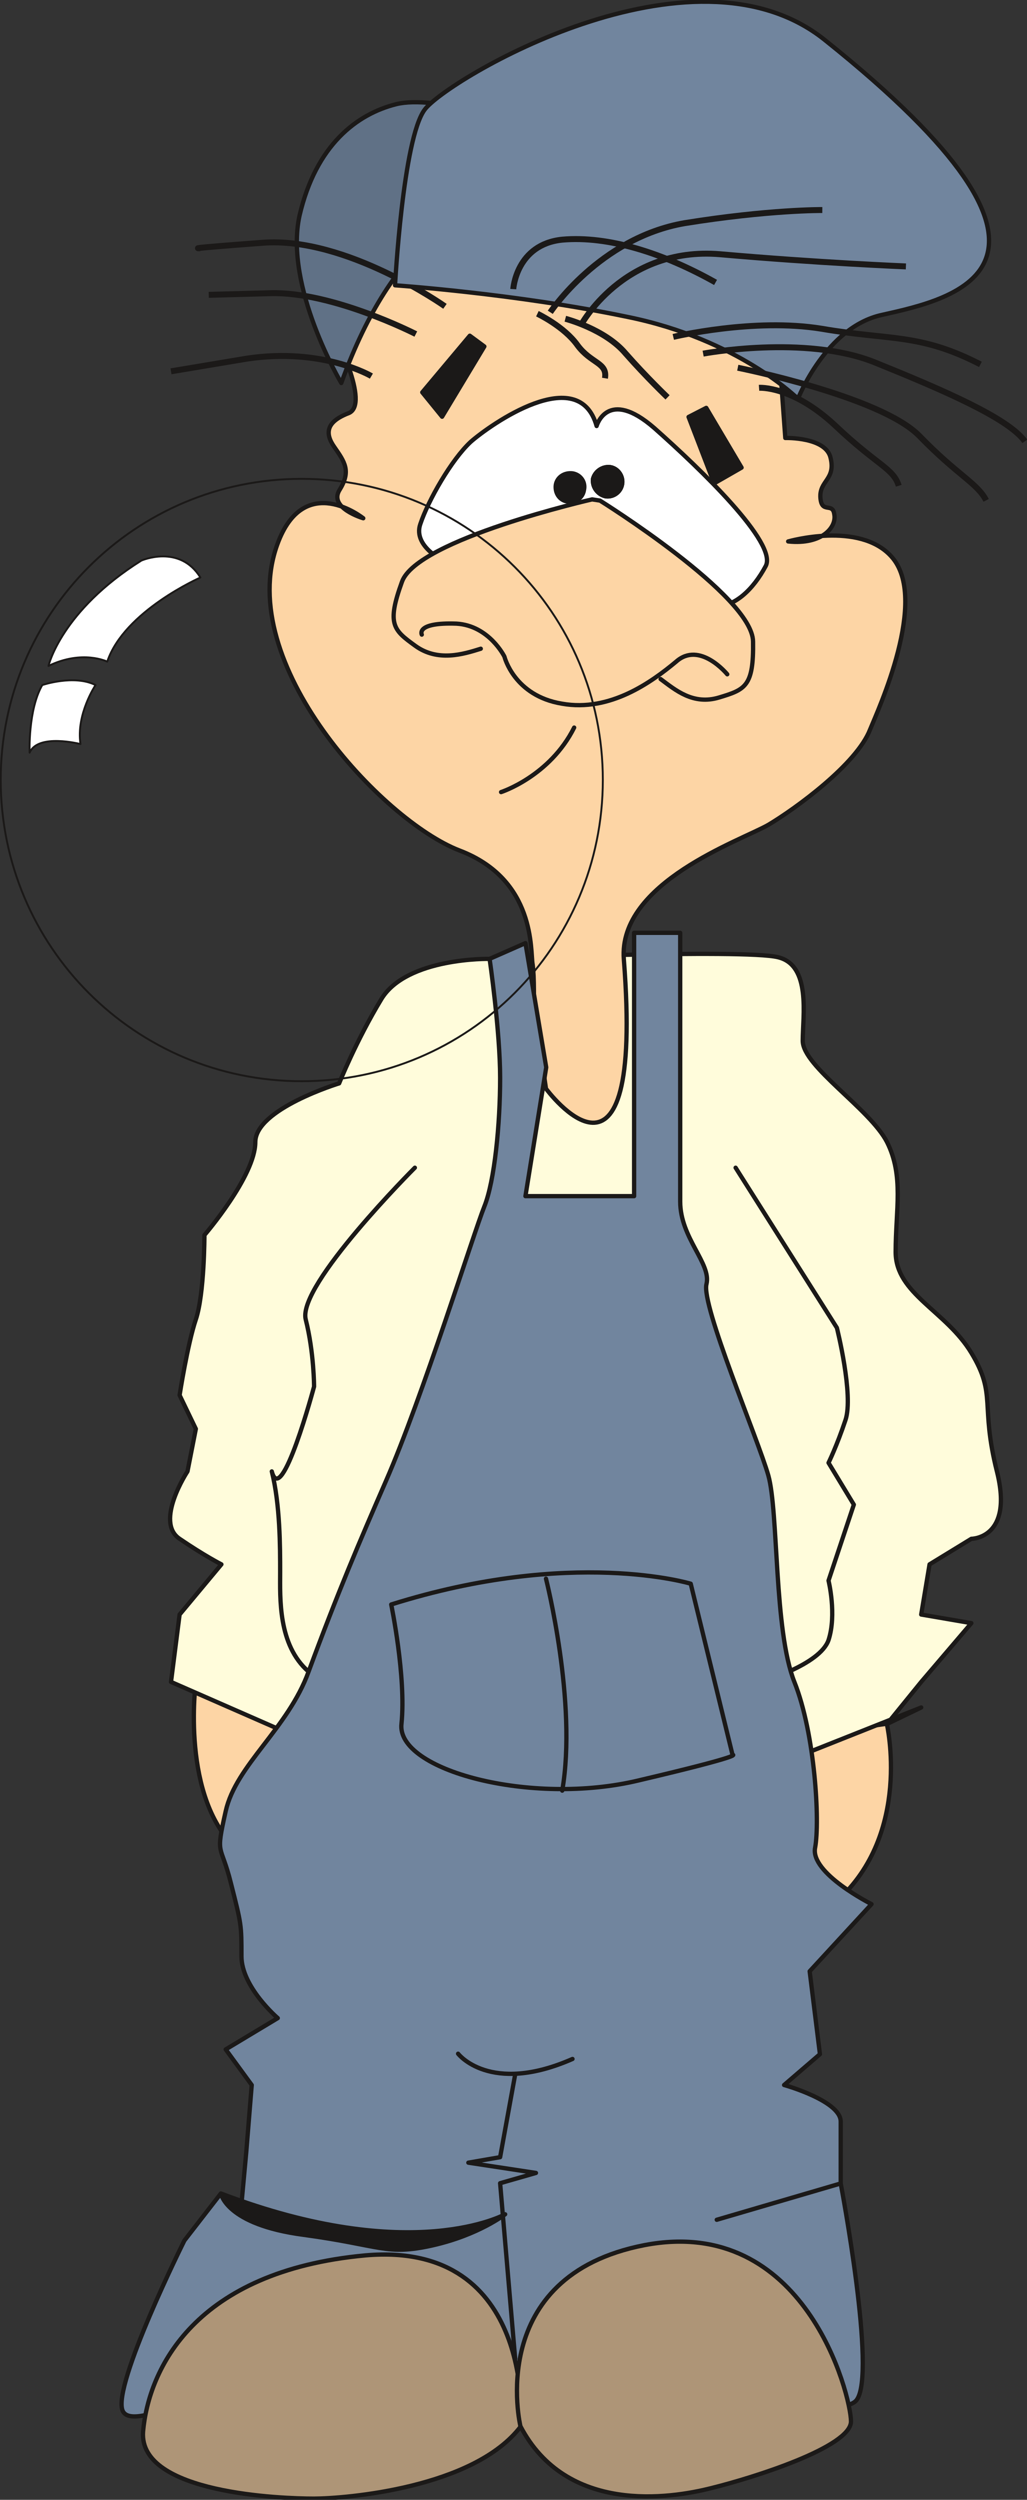 <svg xmlns="http://www.w3.org/2000/svg" version="1.2" width="43mm" height="395.414" viewBox="0 0 4300 10462" preserveAspectRatio="xMidYMid" fill-rule="evenodd" stroke-width="28.222" stroke-linejoin="round" xml:space="preserve"><rect x="0" y="0" width="4300" height="10462" fill="#333333" stroke="none"/><defs class="ClipPathGroup"><clipPath id="a" clipPathUnits="userSpaceOnUse"><path d="M0 0h4300v10462H0z"/></clipPath></defs><g class="SlideGroup"><g class="Slide" clip-path="url(#a)"><g class="Page"><g class="com.sun.star.drawing.ClosedBezierShape"><path class="BoundingBox" fill="none" d="M803 7029h490v767H803z"/><path fill="#FDD5A5" d="M820 7038s-67 493 179 707c247 210 283-461 283-461l-462-246Z"/><path fill="none" stroke="#1B1918" stroke-width="18" stroke-linecap="round" d="M820 7038s-67 493 179 707c247 210 283-461 283-461l-462-246Z"/></g><g class="com.sun.star.drawing.ClosedBezierShape"><path class="BoundingBox" fill="none" d="M3210 7205h531v815h-531z"/><path fill="#FDD5A5" d="M3713 7214s107 460-210 743c-318 283-283-672-283-672l493-71Z"/><path fill="none" stroke="#1B1918" stroke-width="18" stroke-linecap="round" d="M3713 7214s107 460-210 743c-318 283-283-672-283-672l493-71Z"/></g><g class="com.sun.star.drawing.ClosedBezierShape"><path class="BoundingBox" fill="none" d="M703 3983h3498v3948H703z"/><path fill="#FFFCDB" d="M2050 4013s-346-7-453 168c-106 175-177 353-177 353s-351 107-351 246c0 142-213 389-213 389s0 246-36 353c-35 104-68 317-68 317l68 141-35 178s-139 211-33 282c104 71 175 107 175 107l-175 210-36 282 564 247v317s107 247 211 247c106 0 1060 71 1060 71l635-247 140-317 531-211-143 69 143-176 210-246-210-36 35-210 175-107s178 0 107-282c-71-283 0-319-107-496-106-176-317-247-317-422 0-178 35-318-36-460-71-139-353-317-353-424 0-104 36-317-104-350-142-35-1207 7-1207 7Z"/><path fill="none" stroke="#1B1918" stroke-width="18" stroke-linecap="round" d="M2050 4013s-346-7-453 168c-106 175-177 353-177 353s-351 107-351 246c0 142-213 389-213 389s0 246-36 353c-35 104-68 317-68 317l68 141h0l-35 178s-139 211-33 282c104 71 175 107 175 107l-175 210-36 282 564 247v317s107 247 211 247c106 0 1060 71 1060 71l635-247 140-317 531-211-143 69 143-176 210-246-210-36 35-210 175-107s178 0 107-282c-71-283 0-319-107-496-106-176-317-247-317-422 0-178 35-318-36-460-71-139-353-317-353-424 0-104 36-317-104-350-142-35-1207 7-1207 7Z"/></g><g class="com.sun.star.drawing.ClosedBezierShape"><path class="BoundingBox" fill="none" d="M1120 955h2681v3754H1120z"/><path fill="#FDD5A5" d="M3300 2266s298-86 432 63c160 176-56 643-89 724-56 145-312 331-426 399-115 66-630 241-605 563 86 1102-326 541-326 541l-51-348s3-120-5-173c-10-54 15-354-307-476-323-125-942-785-762-1280 112-310 360-110 360-110s-147-43-99-119c49-79 21-117-22-179-41-58-34-106 60-142 92-38-63-338-63-338l122-426 861 93 885 460 23 315s172-5 190 85c21 89-48 94-43 165 5 69 51 18 58 69 11 53-50 129-193 114Z"/><path fill="none" stroke="#1B1918" stroke-width="18" stroke-linejoin="miter" d="M3300 2266s298-86 432 63c160 176-56 643-89 724-56 145-312 331-426 399-115 66-630 241-605 563 86 1102-326 541-326 541l-51-348s3-120-5-173c-10-54 15-354-307-476-323-125-942-785-762-1280 112-310 360-110 360-110s-147-43-99-119c49-79 21-117-22-179-41-58-34-106 60-142 92-38-63-338-63-338l122-426 861 93 885 460 23 315s172-5 190 85c21 89-48 94-43 165 5 69 51 18 58 69 11 53-50 129-193 114Z"/></g><g class="com.sun.star.drawing.PolyPolygonShape"><path class="BoundingBox" fill="none" d="M2871 1695h248v343h-248z"/><path fill="#1B1918" d="m2990 2023 115-66-148-250-74 38 107 278Z"/><path fill="none" stroke="#1B1918" stroke-width="18" stroke-linejoin="miter" d="m2990 2023 115-66-148-250-74 38 107 278Z"/></g><g class="com.sun.star.drawing.PolyPolygonShape"><path class="BoundingBox" fill="none" d="M1756 1392h285v369h-285z"/><path fill="#1B1918" d="m1851 1744-83-102 199-237 61 45-177 294Z"/><path fill="none" stroke="#1B1918" stroke-width="18" stroke-linejoin="miter" d="m1851 1744-83-102 199-237 61 45-177 294Z"/></g><g class="com.sun.star.drawing.ClosedBezierShape"><path class="BoundingBox" fill="none" d="M1746 1656h1476v893H1746z"/><path fill="#FFF" d="M2498 1783s45-162 241 8c193 171 518 483 467 578-50 94-134 183-233 168-99-18-386-153-540-160-155-10-399 18-482 2-84-12-225-90-191-186 33-99 130-269 211-344 81-71 452-334 527-66Z"/><path fill="none" stroke="#1B1918" stroke-width="18" stroke-linejoin="miter" d="M2498 1783s45-162 241 8c193 171 518 483 467 578-50 94-134 183-233 168-99-18-386-153-540-160-155-10-399 18-482 2-84-12-225-90-191-186 33-99 130-269 211-344 81-71 452-334 527-66Z"/></g><g class="com.sun.star.drawing.ClosedBezierShape"><path class="BoundingBox" fill="none" d="M1648 2090h1507v840H1648z"/><path fill="#FDD5A5" d="M2013 2715c-73 23-180 56-274-12-91-66-121-89-56-268 63-178 796-345 796-345l33 5s639 398 641 590c3 188-33 201-142 234s-183-31-245-77l-753-127Z"/></g><g fill="none" class="com.sun.star.drawing.OpenBezierShape"><path class="BoundingBox" d="M1639 2081h1525v858H1639z"/><path stroke="#1B1918" stroke-width="18" stroke-linecap="round" d="M2013 2715c-73 23-180 56-274-12-91-66-121-89-56-268 63-178 796-345 796-345l33 5s639 398 641 590c3 188-33 201-142 234s-183-31-245-77"/></g><g class="com.sun.star.drawing.ClosedBezierShape"><path class="BoundingBox" fill="none" d="M1764 2609h1282v344H1764z"/><path fill="#FDD5A5" d="M3045 2822s-115-141-214-53c-101 84-276 212-478 176-201-33-241-197-241-197s-64-130-201-138c-172-6-145 46-145 46l1279 166Z"/></g><g fill="none" class="com.sun.star.drawing.OpenBezierShape"><path class="BoundingBox" d="M1755 2600h1300v362H1755z"/><path stroke="#1B1918" stroke-width="18" stroke-linecap="round" d="M3045 2822s-115-141-214-53c-101 84-276 212-478 176-201-33-241-197-241-197s-64-130-201-138c-172-6-145 46-145 46"/></g><g class="com.sun.star.drawing.ClosedBezierShape"><path class="BoundingBox" fill="none" d="M2474 1946h143v143h-143z"/><path fill="#1B1918" d="M2535 2077c-34-8-56-40-52-73 8-31 39-53 72-49 32 5 55 37 50 70-5 34-37 57-70 52Z"/><path fill="none" stroke="#1B1918" stroke-width="18" stroke-linecap="round" d="M2535 2077c-34-8-56-40-52-73 8-31 39-53 72-49 32 5 55 37 50 70-5 34-37 57-70 52Z"/></g><g class="com.sun.star.drawing.ClosedBezierShape"><path class="BoundingBox" fill="none" d="M2317 1971h140v139h-140z"/><path fill="#1B1918" d="M2376 2099c-33-5-53-35-49-69 5-33 36-53 70-49 33 5 56 36 48 70-5 33-35 53-69 48Z"/><path fill="none" stroke="#1B1918" stroke-width="18" stroke-linecap="round" d="M2376 2099c-33-5-53-35-49-69 5-33 36-53 70-49 33 5 56 36 48 70-5 33-35 53-69 48Z"/></g><g class="com.sun.star.drawing.ClosedBezierShape"><path class="BoundingBox" fill="none" d="M2474 1946h143v143h-143z"/><path fill="#1B1918" d="M2535 2077c-34-8-56-40-52-73 8-31 39-53 72-49 32 5 55 37 50 70-5 34-37 57-70 52Z"/><path fill="none" stroke="#1B1918" stroke-width="18" stroke-linejoin="miter" d="M2535 2077c-34-8-56-40-52-73 8-31 39-53 72-49 32 5 55 37 50 70-5 34-37 57-70 52Z"/></g><g class="com.sun.star.drawing.ClosedBezierShape"><path class="BoundingBox" fill="none" d="M1234 418h1137v1208H1234z"/><path fill="#607186" d="M1429 1603s-240-402-175-700c69-297 241-426 405-467 160-40 534 76 676 135 145 60-374 332-374 332s-305 69-532 700Z"/><path fill="none" stroke="#1B1918" stroke-width="18" stroke-linejoin="miter" d="M1429 1603s-240-402-175-700c69-297 241-426 405-467 160-40 534 76 676 135 145 60-374 332-374 332s-305 69-532 700Z"/></g><g fill="none" class="com.sun.star.drawing.OpenBezierShape"><path class="BoundingBox" d="M816 1001h1056v292H816z"/><path stroke="#1B1918" stroke-width="25" stroke-linejoin="miter" d="M1863 1282s-414-293-763-266c-347 26-262 23-262 23"/></g><g fill="none" class="com.sun.star.drawing.OpenBezierShape"><path class="BoundingBox" d="M873 1214h875v197H873z"/><path stroke="#1B1918" stroke-width="25" stroke-linejoin="miter" d="M1741 1398s-348-178-608-171l-259 7"/></g><g fill="none" class="com.sun.star.drawing.OpenBezierShape"><path class="BoundingBox" d="M713 1477h850v109H713z"/><path stroke="#1B1918" stroke-width="25" stroke-linejoin="miter" d="M1555 1574s-203-121-522-73l-317 53"/></g><g fill="none" class="com.sun.star.drawing.OpenBezierShape"><path class="BoundingBox" d="M2363 1321h442v353h-442z"/><path stroke="#1B1918" stroke-width="25" stroke-linejoin="miter" d="M2367 1334s166 43 252 145c87 99 176 184 176 184"/></g><g fill="none" class="com.sun.star.drawing.OpenBezierShape"><path class="BoundingBox" d="M2244 1301h304v286h-304z"/><path stroke="#1B1918" stroke-width="25" stroke-linejoin="miter" d="M2250 1313s112 53 168 132c57 77 126 72 115 138"/></g><g class="com.sun.star.drawing.ClosedBezierShape"><path class="BoundingBox" fill="none" d="M1644-3h2507v1689H1644z"/><path fill="#71859E" d="M1654 1194s33-613 124-735c89-122 1118-738 1675-292 1186 948 543 1083 239 1151-234 51-351 351-351 351s-249-249-715-343c-464-97-972-132-972-132Z"/><path fill="none" stroke="#1B1918" stroke-width="18" stroke-linejoin="miter" d="M1654 1194s33-613 124-735c89-122 1118-738 1675-292 1186 948 543 1083 239 1151-234 51-351 351-351 351s-249-249-715-343c-464-97-972-132-972-132Z"/></g><g fill="none" class="com.sun.star.drawing.OpenBezierShape"><path class="BoundingBox" d="M2293 866h1152v449H2293z"/><path stroke="#1B1918" stroke-width="25" stroke-linejoin="miter" d="M2304 1307s205-311 562-373c354-57 577-55 577-55"/></g><g fill="none" class="com.sun.star.drawing.OpenBezierShape"><path class="BoundingBox" d="M2419 1049h1376v322H2419z"/><path stroke="#1B1918" stroke-width="25" stroke-linejoin="miter" d="M2431 1363s177-333 584-299c407 36 778 51 778 51"/></g><g fill="none" class="com.sun.star.drawing.OpenBezierShape"><path class="BoundingBox" d="M2816 1348h1296v189H2816z"/><path stroke="#1B1918" stroke-width="25" stroke-linejoin="miter" d="M2819 1410s337-81 622-34c285 49 410 18 664 149"/></g><g fill="none" class="com.sun.star.drawing.OpenBezierShape"><path class="BoundingBox" d="M2941 1440h1362v416H2941z"/><path stroke="#1B1918" stroke-width="25" stroke-linejoin="miter" d="M2944 1480s426-80 717 36c287 116 561 234 630 331"/></g><g fill="none" class="com.sun.star.drawing.OpenBezierShape"><path class="BoundingBox" d="M3086 1526h1056v575H3086z"/><path stroke="#1B1918" stroke-width="25" stroke-linejoin="miter" d="M3089 1539s597 119 760 285c161 166 242 197 280 270"/></g><g fill="none" class="com.sun.star.drawing.OpenBezierShape"><path class="BoundingBox" d="M3177 1610h599v428h-599z"/><path stroke="#1B1918" stroke-width="25" stroke-linejoin="miter" d="M3178 1623s139-10 318 157c178 169 244 179 267 253"/></g><g fill="none" class="com.sun.star.drawing.OpenBezierShape"><path class="BoundingBox" d="M2136 988h868v225h-868z"/><path stroke="#1B1918" stroke-width="25" stroke-linejoin="miter" d="M2149 1210s12-187 205-207c194-17 423 56 642 179"/></g><g fill="none" class="com.sun.star.drawing.OpenBezierShape"><path class="BoundingBox" d="M2089 3036h326v289h-326z"/><path stroke="#1B1918" stroke-width="18" stroke-linecap="round" d="M2098 3315s204-66 306-270"/></g><g class="com.sun.star.drawing.ClosedBezierShape"><path class="BoundingBox" fill="none" d="M1137 4887h2439v2175H1137z"/><path fill="#FFFCDB" d="M1737 4887s-493 492-457 635c35 139 35 281 35 281s-137 512-177 355c35 139 35 317 35 421 0 107-10 305 119 417 127 114 1895 43 1895 43s246-71 282-175c35-107 0-249 0-249l106-318-106-175s35-71 71-179c35-104-36-386-36-386l-424-670H1737Z"/></g><g fill="none" class="com.sun.star.drawing.OpenBezierShape"><path class="BoundingBox" d="M1128 4878h2457v2193H1128z"/><path stroke="#1B1918" stroke-width="18" stroke-linecap="round" d="M1737 4887s-493 492-457 635c35 139 35 281 35 281s-137 512-177 355c35 139 35 317 35 421 0 107-10 305 119 417 127 114 1895 43 1895 43s246-71 282-175c35-107 0-249 0-249l106-318-106-175s35-71 71-179c35-104-36-386-36-386l-424-670"/></g><g class="com.sun.star.drawing.ClosedBezierShape"><path class="BoundingBox" fill="none" d="M499 3895h3161v6229H499z"/><path fill="#71859E" d="M2050 4013s44 302 44 498c0 193-23 431-66 538-44 109-260 801-412 1149-112 257-201 465-324 798-86 238-304 391-347 584-44 195-21 129 22 302 44 173 44 173 44 305 0 129 152 259 152 259l-218 131 109 149-23 282-20 216-87-43-152 196s-301 604-259 711c43 109 498-173 627-173 130 0 715-20 715-20l820 20s824 239 911 130c86-107-66-907-66-907l-519 152 519-152v-259c0-87-237-153-237-153l150-129-43-347 259-281s-259-130-236-237c20-109 0-475-87-693-86-216-66-711-109-864-43-152-282-713-259-801 21-86-110-193-110-345V3904h-193v1102h-455l87-539-87-520-150 66Z"/><path fill="none" stroke="#1B1918" stroke-width="18" stroke-linecap="round" d="M2050 4013s44 302 44 498c0 193-23 431-66 538-44 109-260 801-412 1149-112 257-201 465-324 798-86 238-304 391-347 584-44 195-21 129 22 302 44 173 44 173 44 305 0 129 152 259 152 259l-218 131 109 149-23 282-20 216-87-43-152 196s-301 604-259 711c43 109 498-173 627-173 130 0 715-20 715-20l820 20s824 239 911 130c86-107-66-907-66-907l-519 152 519-152v-259c0-87-237-153-237-153l150-129-43-347 259-281s-259-130-236-237c20-109 0-475-87-693-86-216-66-711-109-864-43-152-282-713-259-801 21-86-110-193-110-345V3904h-193v1102h-455l87-539-87-520-150 66Z"/></g><g fill="none" class="com.sun.star.drawing.OpenBezierShape"><path class="BoundingBox" d="M1909 8586h498v104h-498z"/><path stroke="#1B1918" stroke-width="18" stroke-linecap="round" d="M1918 8595s133 174 479 22"/></g><g fill="none" class="com.sun.star.drawing.PolyLineShape"><path class="BoundingBox" d="M1951 8673h303v1210h-303z"/><path stroke="#1B1918" stroke-width="18" stroke-linecap="round" d="m2157 8682-63 346-133 23 283 43-150 43 63 735"/></g><g class="com.sun.star.drawing.ClosedBezierShape"><path class="BoundingBox" fill="none" d="M1628 6572h1452v926H1628z"/><path fill="#71859E" d="M1638 6715s63 303 43 499c-23 194 542 346 994 237 455-107 392-107 392-107l-175-716s-497-151-1254 87Z"/><path fill="none" stroke="#1B1918" stroke-width="18" stroke-linecap="round" d="M1638 6715s63 303 43 499c-23 194 542 346 994 237 455-107 392-107 392-107l-175-716s-497-151-1254 87Z"/></g><g fill="none" class="com.sun.star.drawing.OpenBezierShape"><path class="BoundingBox" d="M2277 6598h105v906h-105z"/><path stroke="#1B1918" stroke-width="18" stroke-linecap="round" d="M2286 6607s132 519 68 887"/></g><g class="com.sun.star.drawing.ClosedBezierShape"><path class="BoundingBox" fill="none" d="M916 9171h1209v255H916z"/><path fill="#1B1918" d="M925 9180s20 130 346 173c325 44 345 88 541 44 194-44 303-130 303-130s-389 218-1190-87Z"/><path fill="none" stroke="#1B1918" stroke-width="18" stroke-linecap="round" d="M925 9180s20 130 346 173c325 44 345 88 541 44 194-44 303-130 303-130s-389 218-1190-87Z"/></g><g class="com.sun.star.drawing.ClosedBezierShape"><path class="BoundingBox" fill="none" d="M590 9426h1603v1041H590z"/><path fill="#AE9577" d="M2181 10154s63-777-651-715c-715 66-908 476-931 738-19 260 585 280 715 280 129 0 671-43 867-303Z"/><path fill="none" stroke="#1B1918" stroke-width="18" stroke-linecap="round" d="M2181 10154s63-777-651-715c-715 66-908 476-931 738-19 260 585 280 715 280 129 0 671-43 867-303Z"/></g><g class="com.sun.star.drawing.ClosedBezierShape"><path class="BoundingBox" fill="none" d="M2155 9372h1418v1086H2155z"/><path fill="#AE9577" d="M2179 10154s-151-628 520-758c671-128 864 629 864 738 0 107-410 236-585 279-173 44-606 110-799-259Z"/><path fill="none" stroke="#1B1918" stroke-width="18" stroke-linecap="round" d="M2179 10154s-151-628 520-758c671-128 864 629 864 738 0 107-410 236-585 279-173 44-606 110-799-259Z"/></g><g fill="none" class="com.sun.star.drawing.ClosedBezierShape"><path class="BoundingBox" d="M-1 2000h2530v2530H-1z"/><path stroke="#1B1918" stroke-width="8" stroke-linecap="round" d="M1263 4525c697 0 1261-564 1261-1261s-564-1260-1261-1260S3 2567 3 3264s563 1261 1260 1261Z"/></g><g class="com.sun.star.drawing.ClosedBezierShape"><path class="BoundingBox" fill="none" d="M199 2325h645v468H199z"/><path fill="#FFF" d="M592 2346s160-70 247 71c0 0-319 140-390 352 0 0-104-51-246 18 0 0 53-230 389-441Z"/><path fill="none" stroke="#1B1918" stroke-width="8" stroke-linecap="round" d="M592 2346s160-70 247 71c0 0-319 140-390 352 0 0-104-51-246 18 0 0 53-230 389-441Z"/></g><g class="com.sun.star.drawing.ClosedBezierShape"><path class="BoundingBox" fill="none" d="M120 2843h286v312H120z"/><path fill="#FFF" d="M177 2867s133-45 223 0c0 0-82 122-63 247 0 0-178-46-213 36 0 0-7-179 53-283Z"/><path fill="none" stroke="#1B1918" stroke-width="8" stroke-linecap="round" d="M177 2867s133-45 223 0c0 0-82 122-63 247 0 0-178-46-213 36 0 0-7-179 53-283Z"/></g></g></g></g></svg>
